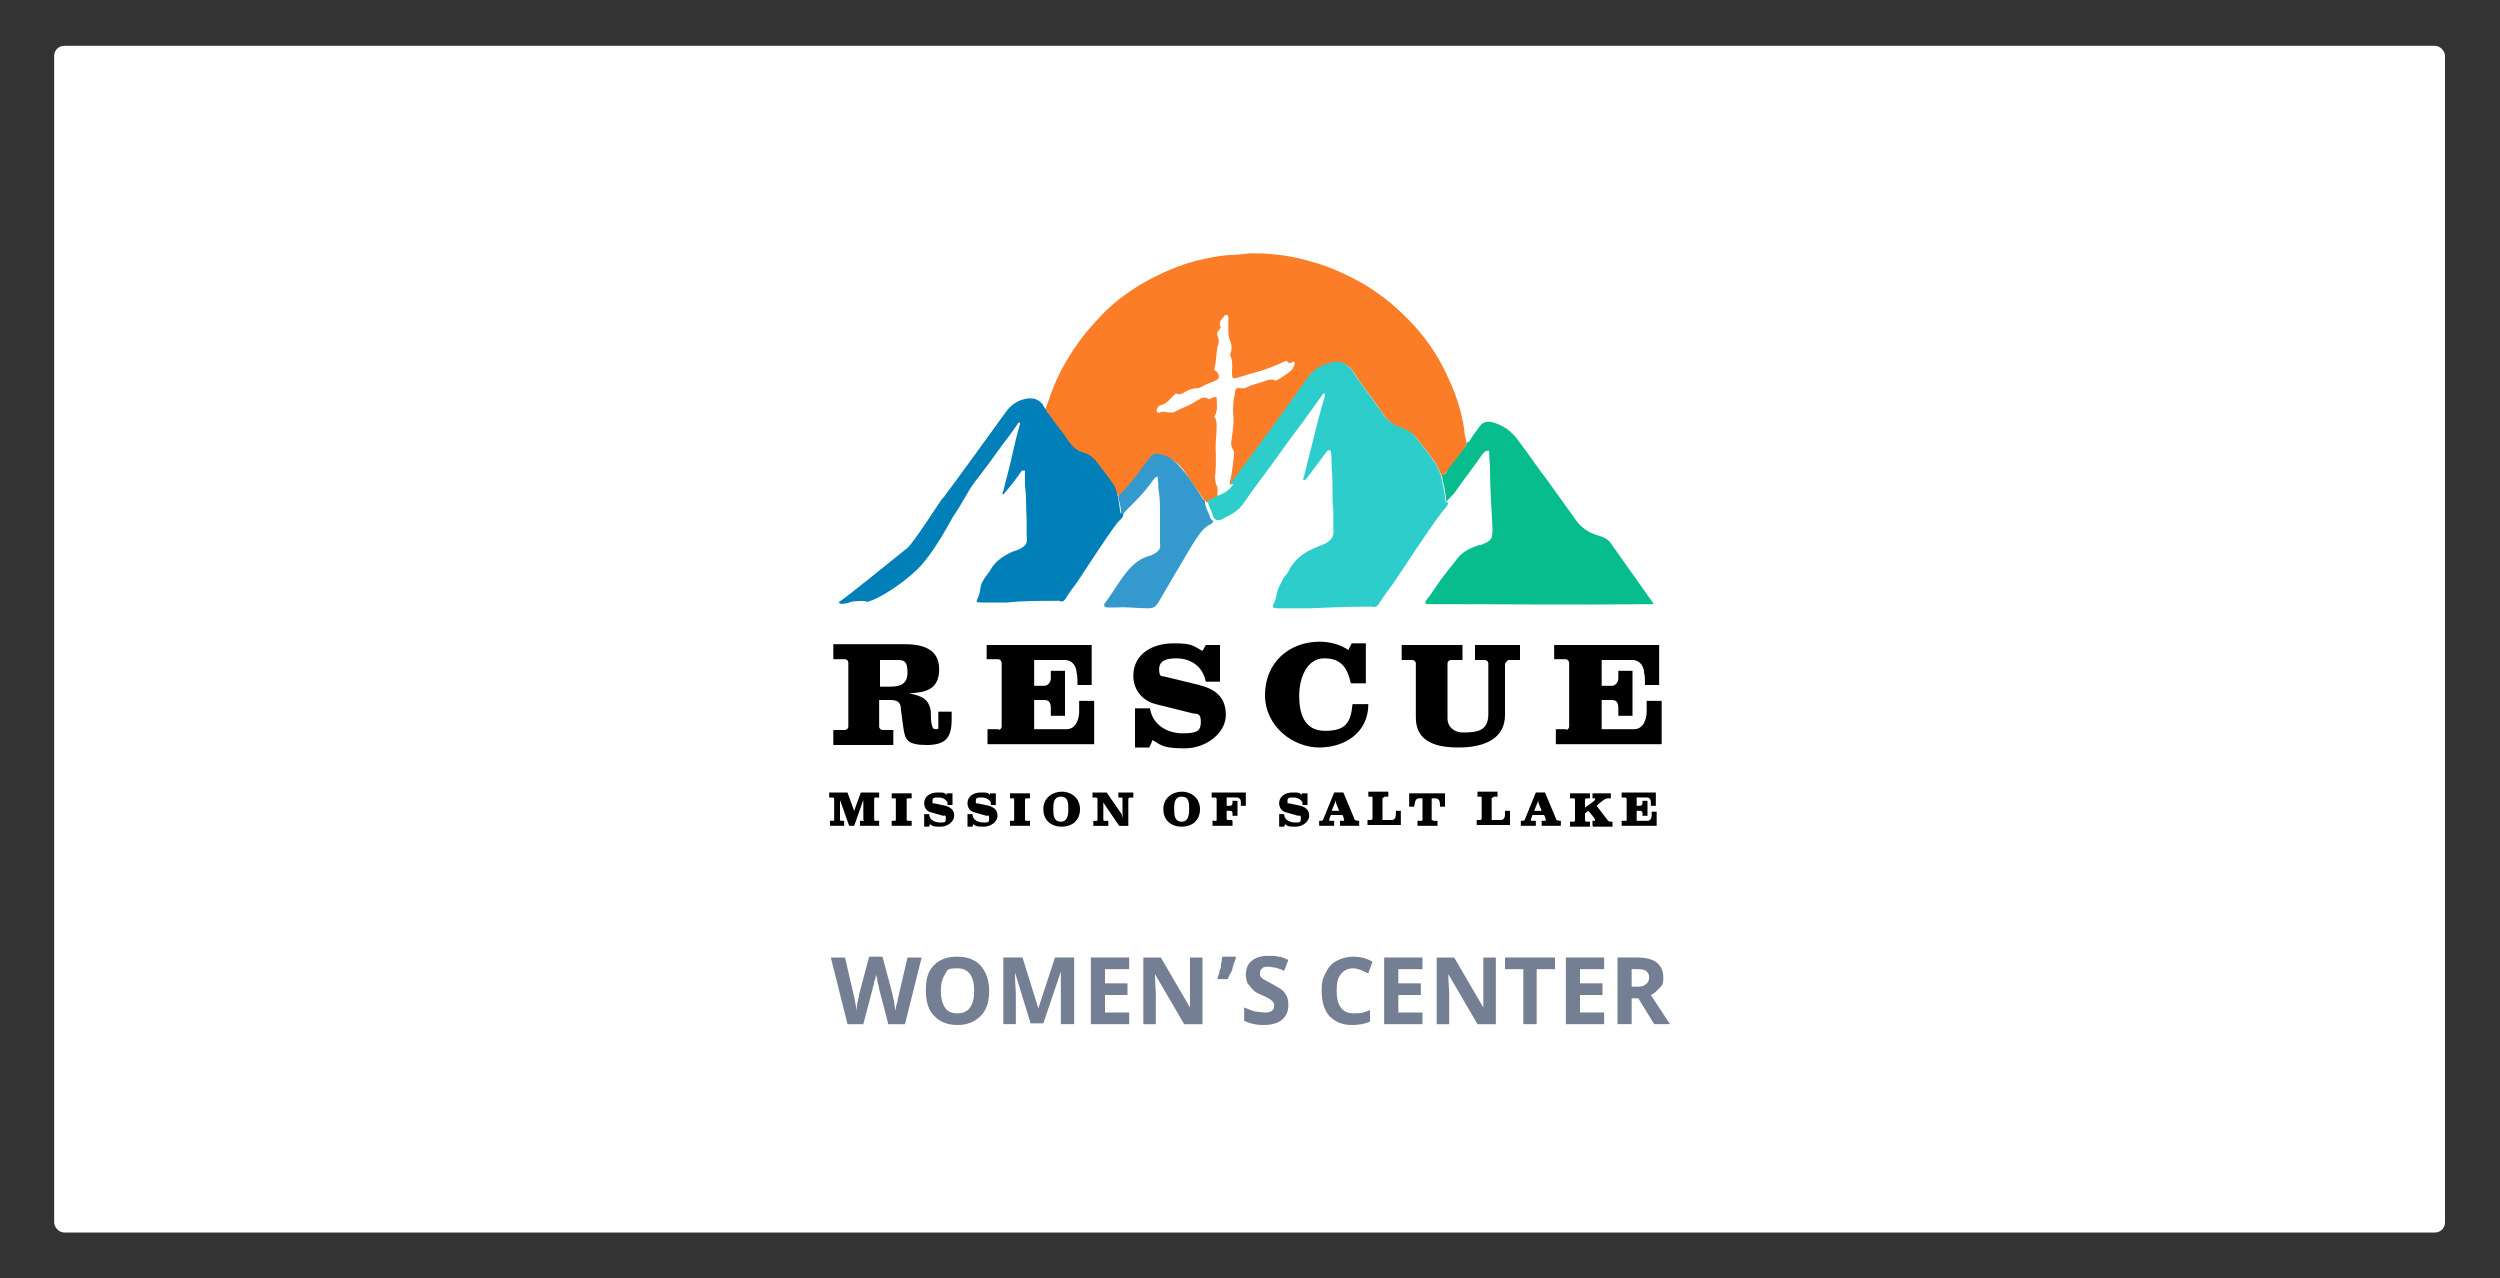 <svg xmlns="http://www.w3.org/2000/svg" id="Layer_1" data-name="Layer 1" viewBox="0 0 300 153.4"><rect x="0" y="0" width="300" height="153.4" fill="#333333" stroke="none"/><defs><style>      .cls-1 {        fill: #007fb8;      }      .cls-1, .cls-2, .cls-3, .cls-4, .cls-5, .cls-6, .cls-7, .cls-8 {        stroke-width: 0px;      }      .cls-2 {        fill: #2dcdcc;      }      .cls-3 {        fill: #000;      }      .cls-4 {        fill: #3499cd;      }      .cls-5 {        fill: #07bd8e;      }      .cls-6 {        fill: #fc7d27;      }      .cls-7 {        fill: #747f94;      }      .cls-8 {        fill: #fff;      }    </style></defs><rect class="cls-8" x="6.5" y="5.5" width="286.9" height="142.4" rx="1.2" ry="1.2"></rect><g><g><path class="cls-6" d="M125.4,49.2c.3-.7.5-1.4.8-2.2.9-2.4,2.2-4.6,3.8-6.7.9-1.1,1.8-2.1,2.8-3.1,1.8-1.7,3.9-3.1,6.2-4.2,1.4-.7,3-1.3,4.5-1.7,1.3-.3,2.6-.6,4-.7.8,0,1.6-.1,2.5-.2.9,0,1.8,0,2.7.1.9.1,1.8.2,2.7.4,1,.2,2,.5,3,.8,1.8.6,3.5,1.4,5.1,2.3,1,.6,1.9,1.2,2.8,1.9,1.3,1,2.5,2.2,3.6,3.4,1.7,1.9,3,4,4,6.3.9,1.9,1.5,3.9,1.8,5.9,0,.6.2,1.1.3,1.7,0,.3-.2.5-.3.7-.7.9-1.3,1.8-2,2.6-.2.2-.4.5-.7.6-.2-.4-.3-.7-.5-1.1-.7-1.2-1.6-2.3-2.5-3.4-.5-.6-1.1-1-1.8-1.2-1-.3-1.7-.9-2.2-1.7-.2-.2-.3-.5-.5-.7-1-1.5-2.2-2.9-3.1-4.4-.2-.3-.5-.6-.9-.8s-.7-.3-1.1-.3c-1.3.2-2.5.7-3.3,1.8-3.1,4.3-6.2,8.6-9.4,12.9-.1-.1-.2-.3-.1-.5.2-.7.3-1.5.4-2.3,0-.5.2-1,0-1.4-.3-.4-.3-.8-.2-1.3.1-.9.3-1.8.2-2.7-.1-1,0-1.9.2-2.9,0-.2,0-.3.2-.5.2-.1.4,0,.6,0s.4,0,.6-.1c.7-.4,1.5-.5,2.3-.8.4-.2.9-.2,1.2,0,.7-.4,1.4-.8,2-1.4,0-.2.4-.5.2-.9-.3,0-.4.2-.6.2-.2-.2-.3-.4-.6-.2-1.1.5-2.3,1-3.5,1.3-.8.2-1.6.5-2.4.7,0,0-.2,0-.3-.1-.2-.8.2-1.8-.3-2.7.2-.5.3-1.1,0-1.7-.2-.5-.2-1-.2-1.5s0-.8,0-1.2,0-.4-.4-.4c-.3.5-.9.8-.5,1.5-.2.3-.6.6-.4,1,.2.4.2.8,0,1.3-.2.9-.1,1.8-.4,2.7.1.2.3.3.4.4.3.5.2.8-.3,1-.4.2-.8.3-1.2.5-.3.1-.6.4-1,.4-.6,0-1,.2-1.5.5-.3.2-.6.3-1,.1-.2.2-.3.3-.4.4-.4.4-.7.8-1.3,1-.3,0-.6.3-.6.7,0,.2.2.3.4.2.3-.2.7,0,1,0s.4,0,.6,0c.9-.5,1.9-.8,2.8-1.4.5-.3,1-.6,1.4-.2.4,0,.6-.4,1-.2,0,.8.2,1.6-.3,2.3.3.3.3.8.3,1.2,0,1-.2,2-.1,3.1,0,.5,0,1,0,1.5,0,.9-.3,1.8.2,2.7,0,.1,0,.3,0,.4,0,.3,0,.6,0,.8-.4.4-.8.5-1.3.6,0-.1-.2-.2-.3-.3-.7-1-1.5-2.1-2.2-3.2-.6-.9-1.4-1.7-2.5-2-.8-.3-1.3-.2-1.8.5-.3.5-.7.9-1,1.4-.8,1-1.6,2.1-2.6,3-.7-1-1.5-2-2.2-3-.5-.7-1.1-1.3-2-1.6-.6-.2-1.2-.6-1.5-1.1-1-1.4-2.1-2.7-3-4.2.1-.2,0-.3,0-.4h0Z"></path><path class="cls-2" d="M147.6,58.1c3.2-4.3,6.3-8.5,9.4-12.9.8-1.1,2-1.6,3.3-1.8.4,0,.8,0,1.1.3.3.2.7.5.9.8.9,1.5,2.1,2.9,3.1,4.4.2.2.3.4.5.7.5.8,1.3,1.4,2.2,1.7.7.2,1.4.6,1.8,1.2.9,1.1,1.8,2.2,2.5,3.4.2.3.3.7.5,1.1.2.9.4,1.8.5,2.7,0,.2,0,.6.4.6-.1.5-.5.8-.8,1.2-2.1,2.8-3.9,5.7-5.8,8.5-.6.8-1.2,1.6-1.7,2.4-.2.4-.5.5-.9.4-.2,0-.5,0-.7,0-2.3,0-4.6.1-6.8.2-1.1,0-2.3,0-3.5,0s-.9-.2-.6-.9c.2-.5.2-1,.4-1.5.2-.4.4-.8.6-1.2.3-.4.6-.7.8-1.2.7-1.2,1.8-2,3.1-2.5.4-.2.8-.3,1.2-.5.8-.5,1-.9.9-1.8,0-.7,0-1.5,0-2.2-.2-1.6,0-3.3-.2-5,0-.7,0-1.4-.1-2.1-.3-.2-.4,0-.5.1-.8,1.1-1.6,2.1-2.4,3.2,0,0-.1.2-.3.2-.2,0-.1-.3,0-.5.4-1.6.8-3.2,1.2-4.8.4-1.6.8-3.2,1.3-4.8,0,0,0-.2,0-.3-.2,0-.3.1-.4.3-.8,1.1-1.5,2.1-2.3,3.2-1.3,1.7-2.6,3.5-3.8,5.2-1.1,1.5-2.2,2.9-3.2,4.4-.6.9-1.4,1.4-2.3,1.8-.3.2-.6.4-1,.3-.5-.2-.5-.7-.6-1-.2-.4-.5-.9-.4-1.4.5-.2.9-.3,1.3-.6.7-.2,1.3-.7,1.7-1.3h0Z"></path><path class="cls-5" d="M173.9,60.3c-.4,0-.4-.4-.4-.6-.1-.9-.3-1.8-.5-2.7.4,0,.6-.3.7-.6.7-.9,1.3-1.7,2-2.6.2-.2.3-.4.3-.7.3,0,.4-.3.6-.6.3-.5.7-.9,1-1.4.4-.5,1-.6,1.6-.4,1.1.3,2.1,1,2.8,1.9,1.3,1.7,2.5,3.5,3.8,5.2,1.1,1.5,2.2,3.1,3.3,4.6.7,1,1.7,1.6,2.8,1.9.6.2,1.1.4,1.4.9,1.7,2.4,3.4,4.8,5.1,7.2,0,0,0,0,0,.1,0,0,0,0,0,0,0,0,0,0,0,0-9,.1-17.9,0-26.9,0-.1,0-.2,0-.4,0-.1-.2,0-.3,0-.4.8-1,1.5-2.2,2.3-3.2.5-.6,1-1.3,1.5-1.9.7-.9,1.7-1.3,2.6-1.6,0,0,.2,0,.2,0,1.2-.5,1.4-.6,1.4-1.9-.1-2.4-.3-4.8-.3-7.2,0-.6-.1-1.3-.1-1.9s0-.2-.2-.3c-.3,0-.4.2-.6.4-1.1,1.6-2.3,3.1-3.4,4.7-.3.3-.6.6-.9,1h0Z"></path><path class="cls-4" d="M134.4,62.5c0,0,0-.2,0-.2.3-.9,0-1.7-.2-2.6,0,0,0-.2,0-.2,1-.9,1.8-2,2.6-3,.3-.5.7-.9,1-1.4.5-.7.9-.8,1.8-.5,1.1.3,1.8,1.2,2.5,2,.8,1,1.5,2.1,2.2,3.2,0,.1.2.2.3.3,0,.6.2,1,.4,1.4.2.4.2.9.6,1,0,.2-.2.3-.3.4-.5.2-.9.6-1.3,1.1-1.1,1.5-1.9,3.1-2.9,4.7-.7,1.2-1.4,2.4-2.1,3.6-.3.5-.6.7-1.2.7-1.3,0-2.6-.2-3.8-.1-.3,0-.6,0-1,0-.2,0-.4,0-.5-.2,0,0,0-.1,0-.2,1-1.3,1.8-2.8,2.9-4.1.7-.8,1.5-1.4,2.5-1.7.2,0,.5-.2.7-.3.5-.3.7-.6.6-1.2,0-.2,0-.4,0-.7,0-1,0-1.9,0-2.9,0-1,0-2-.2-3,0-.4,0-.9-.1-1.4-.3,0-.4.3-.6.5-.3.5-.7.9-1,1.3-.7.8-1.4,1.5-2.2,2.3-.2.2-.3.4-.4.6,0,.2-.1.3-.3.3h0Z"></path><path class="cls-1" d="M113,60c2.6-3.5,5.2-7.1,7.8-10.7.7-.9,1.6-1.4,2.7-1.5.3,0,.6,0,1,.2.3.2.6.4.7.7.8,1.3,1.7,2.4,2.6,3.6.1.2.3.4.4.6.5.7,1,1.2,1.8,1.4.6.2,1.1.5,1.5,1,.7.9,1.4,1.8,2.1,2.8.2.3.3.6.4.9.2.7.3,1.5.4,2.2,0,.2,0,.5.4.5,0,.4-.4.7-.7,1-1.7,2.3-3.2,4.7-4.8,7.1-.5.7-1,1.3-1.4,2-.2.3-.4.5-.8.3-.2,0-.4,0-.6,0-1.9,0-3.8,0-5.7.2-1,0-1.9,0-2.9,0s-.7-.1-.5-.7c.2-.4.2-.8.3-1.3.1-.4.3-.7.5-1,.2-.3.5-.6.7-1,.6-1,1.5-1.6,2.6-2.1.3-.1.7-.2,1-.4.7-.4.8-.7.7-1.5,0-.6,0-1.3,0-1.9-.1-1.4,0-2.7-.2-4.1,0-.6,0-1.2,0-1.8-.2-.1-.3,0-.4,0-.6.9-1.3,1.8-2,2.6,0,0-.1.2-.2.2-.2,0-.1-.2,0-.4.3-1.3.7-2.6,1-4,.3-1.3.6-2.7,1-4,0,0,0-.2,0-.2-.2,0-.3.1-.3.2-.6.9-1.3,1.8-1.9,2.6-1,1.4-2.1,2.9-3.2,4.3-.9,1.2-1.4,2.4-2.5,4-.2.2-2.3,4.5-4.5,6.6-2.8,2.6-5.6,3.9-6,3.8-.4-.2-1.8,0-1.8,0,0,0-1.6.6-1.5,0,.4-.1,7.6-6,8-6.3.6-.2,4.2-5.9,4.6-6.4h0Z"></path><path class="cls-3" d="M105.5,87.2c0,.2.2.4.4.4h1.3v1.8h-7.2v-1.8h1.4c.2,0,.4-.2.4-.4v-7.7c0-.2-.2-.4-.4-.4h-1.4v-1.8h8.5c2.1,0,4.2.5,4.2,3s-1.7,2.8-3.6,2.9c1.4.3,2.4.6,2.6,2.2,0,.7,0,2.1.5,2.1s.4,0,.4-.5v-1.6h1.6v.9c0,2.2-.7,3.1-3,3.1s-2.6-.6-2.8-2.1l-.3-2.2c0-.5-.1-1.1-1.2-1.1h-1.4v3h0ZM105.5,82.4h1.2c1.2,0,2.2-.2,2.2-1.7s-.5-1.5-1.4-1.5h-1.9v3.2h0Z"></path><path class="cls-3" d="M119.8,87.6c.2,0,.4-.2.4-.4v-7.6c0-.3-.2-.5-.5-.5h-1.3v-1.7h12.6v4.8h-1.7c0-.3,0-1.2-.1-1.4,0-.8-.5-1.6-1.4-1.6h-3.7v3.1h1.2c.5,0,.8-.5.8-.9v-.9h1.7v5.4h-1.7v-.9c0-.8-.3-1-.8-1h-1.2v3.5h3.9c1.1,0,1.5-1.2,1.5-2.1v-1.3h1.8v5.2h-12.8v-1.8h1.4Z"></path><path class="cls-3" d="M146.4,81.8h-1.7s-.2-.8-.3-.9c-.6-1.3-1.9-1.9-3.2-1.9s-2.1.3-2.1,1.3.3.8.7.9l4.1,1c1.9.5,3.2,1.4,3.2,3.6s-2.4,4-4.9,4-2.8-.3-3.9-1c-.3.8-.4.9-.4.9h-1.7v-4.7h1.8c.3,2,2.1,3,3.9,3s2.2-.3,2.2-1.4-.5-.9-1-1l-4.4-1.1c-1.6-.4-2.7-1.7-2.7-3.4,0-2.7,2.4-3.9,4.8-3.9s2.3.3,3.5.9h0l.4-.7h1.7v4.5h0Z"></path><path class="cls-3" d="M158.3,77c1.2,0,2.5.3,3.5,1l.4-.8h1.7v4.8h-1.8c-.4-1.8-1.1-3-3.2-3s-3,2.4-3,4.5.6,4.2,3.1,4.2,3.1-1,3.3-3.2h1.9c0,3.4-2.8,5.2-5.9,5.2s-6.5-2.5-6.5-6.3c0-3.8,2.8-6.4,6.6-6.4h0Z"></path><path class="cls-3" d="M180.6,79.5v6.3c0,2.8-2.4,3.9-5.6,3.9s-5.1-1-5.1-3.6v-6.5c0-.2-.2-.4-.4-.4h-1.3v-1.8h7.3v1.8h-1.4c-.2,0-.4.2-.4.4v6.6c0,1.1.9,1.7,1.8,1.7,1.8,0,3.1-.2,3.1-2.2v-6.1c0-.2-.2-.4-.4-.4h-1.2v-1.8h5.4v1.8h-1.3c-.2,0-.4.2-.4.4h0Z"></path><path class="cls-3" d="M187.9,87.6c.2,0,.4-.2.4-.4v-7.6c0-.3-.2-.5-.5-.5h-1.3v-1.7h12.6v4.8h-1.7c0-.3,0-1.2-.1-1.4,0-.8-.5-1.6-1.4-1.6h-3.7v3.1h1.2c.5,0,.8-.5.8-.9v-.9h1.7v5.4h-1.7v-.9c0-.8-.3-1-.8-1h-1.2v3.5h3.9c1.1,0,1.5-1.2,1.5-2.1v-1.3h1.8v5.2h-12.7v-1.8h1.3Z"></path><path class="cls-3" d="M103.6,98.4v-2.6s0,.2,0,.2l-1.1,3.1h-.6l-1.1-3.1v-.2c0,0,0,.2,0,.2v2.4c0,0,0,.1.2.1h.3v.6h-1.7v-.6h.4c0,0,.1,0,.1-.1v-2.4c0-.2,0-.3-.2-.3h-.4v-.6h2.2l.8,2.2.8-2.2h2.2v.6h-.4c-.1,0-.2,0-.2.2v2.5c0,0,0,.1.2.1h.4v.6h-2.3v-.6h.4c0,0,.1,0,.1-.1h0Z"></path><path class="cls-3" d="M108.8,98.4c0,0,0,.1.2.1h.4v.6h-2.4v-.6h.4c0,0,.1,0,.1-.1v-2.5c0,0,0-.1-.1-.1h-.4v-.6h2.4v.6h-.4c0,0-.2,0-.2.1v2.5Z"></path><path class="cls-3" d="M114.3,96.6h-.6s0-.2,0-.3c-.2-.4-.6-.6-1.1-.6s-.7,0-.7.4,0,.3.2.3l1.4.3c.6.2,1,.5,1,1.2s-.8,1.3-1.6,1.3-.9,0-1.3-.3c-.1.3-.1.3-.1.3h-.6v-1.5h.6c0,.7.7,1,1.3,1s.7,0,.7-.5-.2-.3-.3-.3l-1.4-.4c-.6-.1-.9-.6-.9-1.1,0-.9.8-1.3,1.6-1.3s.8,0,1.1.3h0v-.2h.7v1.5h0Z"></path><path class="cls-3" d="M119.5,96.6h-.6s0-.2,0-.3c-.2-.4-.6-.6-1.1-.6s-.7,0-.7.4,0,.3.2.3l1.4.3c.6.2,1,.5,1,1.2s-.8,1.3-1.6,1.3-.9,0-1.3-.3c-.1.3-.1.3-.1.3h-.6v-1.5h.6c0,.7.7,1,1.3,1s.7,0,.7-.5-.2-.3-.3-.3l-1.4-.4c-.6-.1-.9-.6-.9-1.1,0-.9.8-1.3,1.6-1.3s.8,0,1.1.3h0v-.2h.7v1.5h0,0Z"></path><path class="cls-3" d="M123,98.4c0,0,0,.1.2.1h.4v.6h-2.4v-.6h.4c0,0,.1,0,.1-.1v-2.5c0,0,0-.1-.1-.1h-.4v-.6h2.4v.6h-.4c0,0-.2,0-.2.1v2.5Z"></path><path class="cls-3" d="M127.4,95c1.2,0,2.2.8,2.2,2.1s-.9,2.1-2.2,2.1-2.2-.8-2.2-2.1,1-2.1,2.3-2.1h0ZM127.3,98.6c.8,0,.9-.8.9-1.5s0-1.5-.9-1.5-.9.9-.9,1.5,0,1.5.9,1.5Z"></path><path class="cls-3" d="M131.7,98.4v-2.5c0,0,0-.2-.2-.2h-.4v-.6h1.7l1.8,2.6s0,.2.1.4v-.4c0,0,0-1.8,0-1.8,0-.2,0-.2-.2-.2h-.3v-.6h1.8v.6h-.4c0,0-.2,0-.2.2v3.2h-1.1l-1.7-2.5-.2-.3v.3c0,0,0,1.8,0,1.8,0,0,0,.1.2.1h.4v.6h-1.8v-.6h.4c0,0,.1,0,.1-.1h0Z"></path><path class="cls-3" d="M141.8,95c1.2,0,2.2.8,2.2,2.1s-.9,2.1-2.2,2.1-2.2-.8-2.2-2.1,1-2.1,2.3-2.1h0ZM141.8,98.6c.8,0,.9-.8.9-1.5s0-1.5-.9-1.5-.9.9-.9,1.5,0,1.5.9,1.5Z"></path><path class="cls-3" d="M147.9,98.5v.6h-2.4v-.6h.4c0,0,.1,0,.1-.1v-2.5c0,0,0-.2-.2-.2h-.4v-.6h4.1v1.6h-.6c0,0,0-.4,0-.5,0-.3-.2-.5-.5-.5h-1.2v1h.4c.2,0,.3-.2.3-.3v-.3h.6v1.8h-.6v-.3c0-.2-.1-.3-.3-.3h-.4v1c0,0,0,.1.2.1h.4,0Z"></path><path class="cls-3" d="M156.9,96.6h-.6s0-.2,0-.3c-.2-.4-.6-.6-1.1-.6s-.7,0-.7.4,0,.3.2.3l1.4.3c.6.2,1,.5,1,1.2s-.8,1.3-1.6,1.3-.9,0-1.3-.3c-.1.3-.1.3-.1.3h-.6v-1.5h.6c0,.7.7,1,1.3,1s.7,0,.7-.5-.2-.3-.3-.3l-1.4-.4c-.6-.1-.9-.6-.9-1.1,0-.9.8-1.3,1.6-1.3s.8,0,1.1.3h0v-.2h.7v1.5h0,0Z"></path><path class="cls-3" d="M158.6,98.5c0,0,.2-.1.2-.2l1.3-3.2h1.1l1.3,3.1c0,.2.2.3.6.3v.6h-2.3v-.6h.4c0,0,.1,0,.1-.1,0-.1-.1-.4-.2-.6h-1.4s-.2.5-.2.6,0,.1.2.1h.4v.6h-1.8v-.6h.3,0ZM159.8,97.3h.9l-.4-1v-.3c0,0-.1.3-.1.3l-.4,1h0Z"></path><path class="cls-3" d="M166.1,95.7c0,0-.2,0-.2.1v2.6h1.1c.6,0,.5-.8.5-1.1h.6v1.7h-4v-.6h.4c0,0,.2,0,.2-.2v-2.5c0,0,0-.1-.1-.1h-.4v-.6h2.4v.6h-.5,0Z"></path><path class="cls-3" d="M171.9,98.4c0,0,0,.1.2.1h.4v.6h-2.4v-.6h.4c0,0,.2,0,.2-.1v-2.6h-.4c-.5,0-.5.5-.6,1h-.6v-1.6h4.3v1.6h-.6c0-.5,0-1-.6-1h-.4v2.6h0Z"></path><path class="cls-3" d="M179.2,95.7c0,0-.2,0-.2.1v2.6h1.1c.6,0,.5-.8.5-1.1h.6v1.7h-4v-.6h.4c0,0,.2,0,.2-.2v-2.5c0,0,0-.1-.1-.1h-.4v-.6h2.4v.6h-.5,0Z"></path><path class="cls-3" d="M182.8,98.5c0,0,.2-.1.2-.2l1.3-3.2h1.1l1.3,3.1c0,.2.2.3.6.3v.6h-2.3v-.6h.4c0,0,.1,0,.1-.1,0-.1-.1-.4-.2-.6h-1.4s-.2.5-.2.6,0,.1.2.1h.4v.6h-1.8v-.6h.4ZM184.1,97.3h.9l-.4-1v-.3c0,0-.1.3-.1.3l-.4,1h0Z"></path><path class="cls-3" d="M191.1,99.1v-.6h.3c0,0,0,0,0-.1,0-.2-.3-.5-.8-1.1,0,0-.3.2-.4.3v.8c0,0,0,.2.2.2h.4v.6h-2.4v-.6h.4c.1,0,.2,0,.2-.2v-2.4c0-.1,0-.2-.2-.2h-.4v-.6h2.4v.6h-.4c0,0-.2,0-.2.2v.9c1-.7,1.2-.8,1.2-1s0-.1-.1-.1h-.2v-.6h2.2v.6h-.4c-.3,0-.9.5-1.3.9,0,0,.6.8,1.3,1.7.1.2.3.2.6.2v.6h-2.3s0,0,0,0Z"></path><path class="cls-3" d="M195.1,98.5c0,0,.1,0,.1-.1v-2.5c0,0,0-.2-.2-.2h-.4v-.6h4.1v1.6h-.6c0,0,0-.4,0-.5,0-.3-.2-.5-.5-.5h-1.2v1h.4c.2,0,.3-.2.3-.3v-.3h.6v1.8h-.6v-.3c0-.2-.1-.3-.3-.3h-.4v1.2h1.3c.4,0,.5-.4.5-.7v-.4h.6v1.7h-4.2v-.6h.4Z"></path></g><g><path class="cls-7" d="M108.5,122.9h-1.9l-1.1-4.2c0-.1-.1-.5-.2-.9,0-.5-.2-.8-.2-.9,0,.2,0,.5-.2.9,0,.4-.2.7-.2.9l-1.1,4.2h-1.9l-2-8h1.7l1,4.3c.2.8.3,1.5.4,2.1,0-.2,0-.5.1-1s.2-.8.2-1l1.2-4.5h1.6l1.2,4.5c0,.2.1.5.2.9,0,.4.1.8.2,1.1,0-.3,0-.6.2-1.1,0-.4.2-.8.2-1l1-4.3h1.7l-2,8Z"></path><path class="cls-7" d="M118.7,118.9c0,1.3-.3,2.3-1,3s-1.6,1.1-2.8,1.1-2.2-.4-2.8-1.1c-.7-.7-1-1.7-1-3.1s.3-2.3,1-3c.7-.7,1.6-1,2.8-1s2.2.4,2.8,1.1c.6.7,1,1.7,1,3ZM112.9,118.9c0,.9.2,1.6.5,2,.3.5.8.7,1.5.7,1.3,0,2-.9,2-2.7s-.7-2.7-2-2.7-1.2.2-1.5.7-.5,1.1-.5,2Z"></path><path class="cls-7" d="M123.7,122.9l-1.9-6.2h0c0,1.3.1,2.1.1,2.5v3.7h-1.5v-8h2.3l1.9,6.1h0l2-6.1h2.3v8h-1.6v-3.8c0-.2,0-.4,0-.6,0-.2,0-.9,0-1.9h0l-2.1,6.2h-1.5Z"></path><path class="cls-7" d="M135.5,122.9h-4.6v-8h4.6v1.4h-2.9v1.7h2.7v1.4h-2.7v2.1h2.9v1.4Z"></path><path class="cls-7" d="M144.2,122.9h-2.1l-3.5-6h0c0,1.1.1,1.8.1,2.3v3.7h-1.5v-8h2.1l3.5,6h0c0-1,0-1.8,0-2.2v-3.8h1.5v8Z"></path><path class="cls-7" d="M148.3,114.9c0,.2-.1.4-.2.6s-.1.4-.2.7c0,.2-.2.5-.3.7s-.2.4-.3.6h-1.2c0-.2.1-.4.2-.7,0-.2.1-.5.2-.7,0-.2,0-.5.1-.7,0-.2,0-.4.1-.6h1.6Z"></path><path class="cls-7" d="M154.6,120.7c0,.7-.3,1.3-.8,1.7s-1.2.6-2.2.6-1.6-.2-2.3-.5v-1.6c.5.2,1,.4,1.4.5.4,0,.7.1,1,.1s.7,0,.9-.2c.2-.1.3-.4.3-.6s0-.3-.1-.4c0-.1-.2-.2-.4-.4-.2-.1-.5-.3-1-.5-.5-.2-.9-.4-1.1-.7-.2-.2-.4-.5-.6-.7-.1-.3-.2-.6-.2-1,0-.7.2-1.3.7-1.7s1.1-.6,2-.6.8,0,1.2.1c.4,0,.8.2,1.2.4l-.5,1.3c-.4-.2-.8-.3-1.1-.4-.3,0-.6-.1-.8-.1s-.6,0-.7.2c-.2.1-.3.3-.3.6s0,.3.1.4c0,.1.2.2.3.3.2.1.5.3,1.1.6.7.4,1.3.7,1.5,1.1.3.4.4.8.4,1.3Z"></path><path class="cls-7" d="M162.4,116.2c-.6,0-1.1.2-1.5.7s-.5,1.1-.5,2c0,1.8.7,2.7,2,2.7s1.2-.1,2-.4v1.4c-.7.3-1.4.4-2.2.4-1.2,0-2-.4-2.7-1.1-.6-.7-.9-1.7-.9-3s.2-1.6.5-2.2c.3-.6.7-1.1,1.3-1.4s1.2-.5,2-.5,1.6.2,2.3.6l-.5,1.4c-.3-.1-.6-.3-.9-.4-.3-.1-.6-.2-.9-.2Z"></path><path class="cls-7" d="M170.7,122.9h-4.6v-8h4.6v1.4h-2.9v1.7h2.7v1.4h-2.7v2.1h2.9v1.4Z"></path><path class="cls-7" d="M179.4,122.9h-2.1l-3.5-6h0c0,1.1.1,1.8.1,2.3v3.7h-1.5v-8h2.1l3.5,6h0c0-1,0-1.8,0-2.2v-3.8h1.5v8Z"></path><path class="cls-7" d="M184.5,122.9h-1.7v-6.6h-2.2v-1.4h6v1.4h-2.2v6.6Z"></path><path class="cls-7" d="M192.5,122.9h-4.6v-8h4.6v1.4h-2.9v1.7h2.7v1.4h-2.7v2.1h2.9v1.4Z"></path><path class="cls-7" d="M195.8,119.8v3.1h-1.7v-8h2.3c1.1,0,1.9.2,2.4.6.5.4.8,1,.8,1.8s-.1.9-.4,1.2-.6.7-1.1.9l2.3,3.5h-1.9l-1.9-3.1h-.9ZM195.8,118.4h.5c.5,0,.9,0,1.2-.3.3-.2.4-.5.4-.8s-.1-.6-.4-.8c-.3-.2-.7-.2-1.2-.2h-.5v2.2Z"></path></g></g></svg>